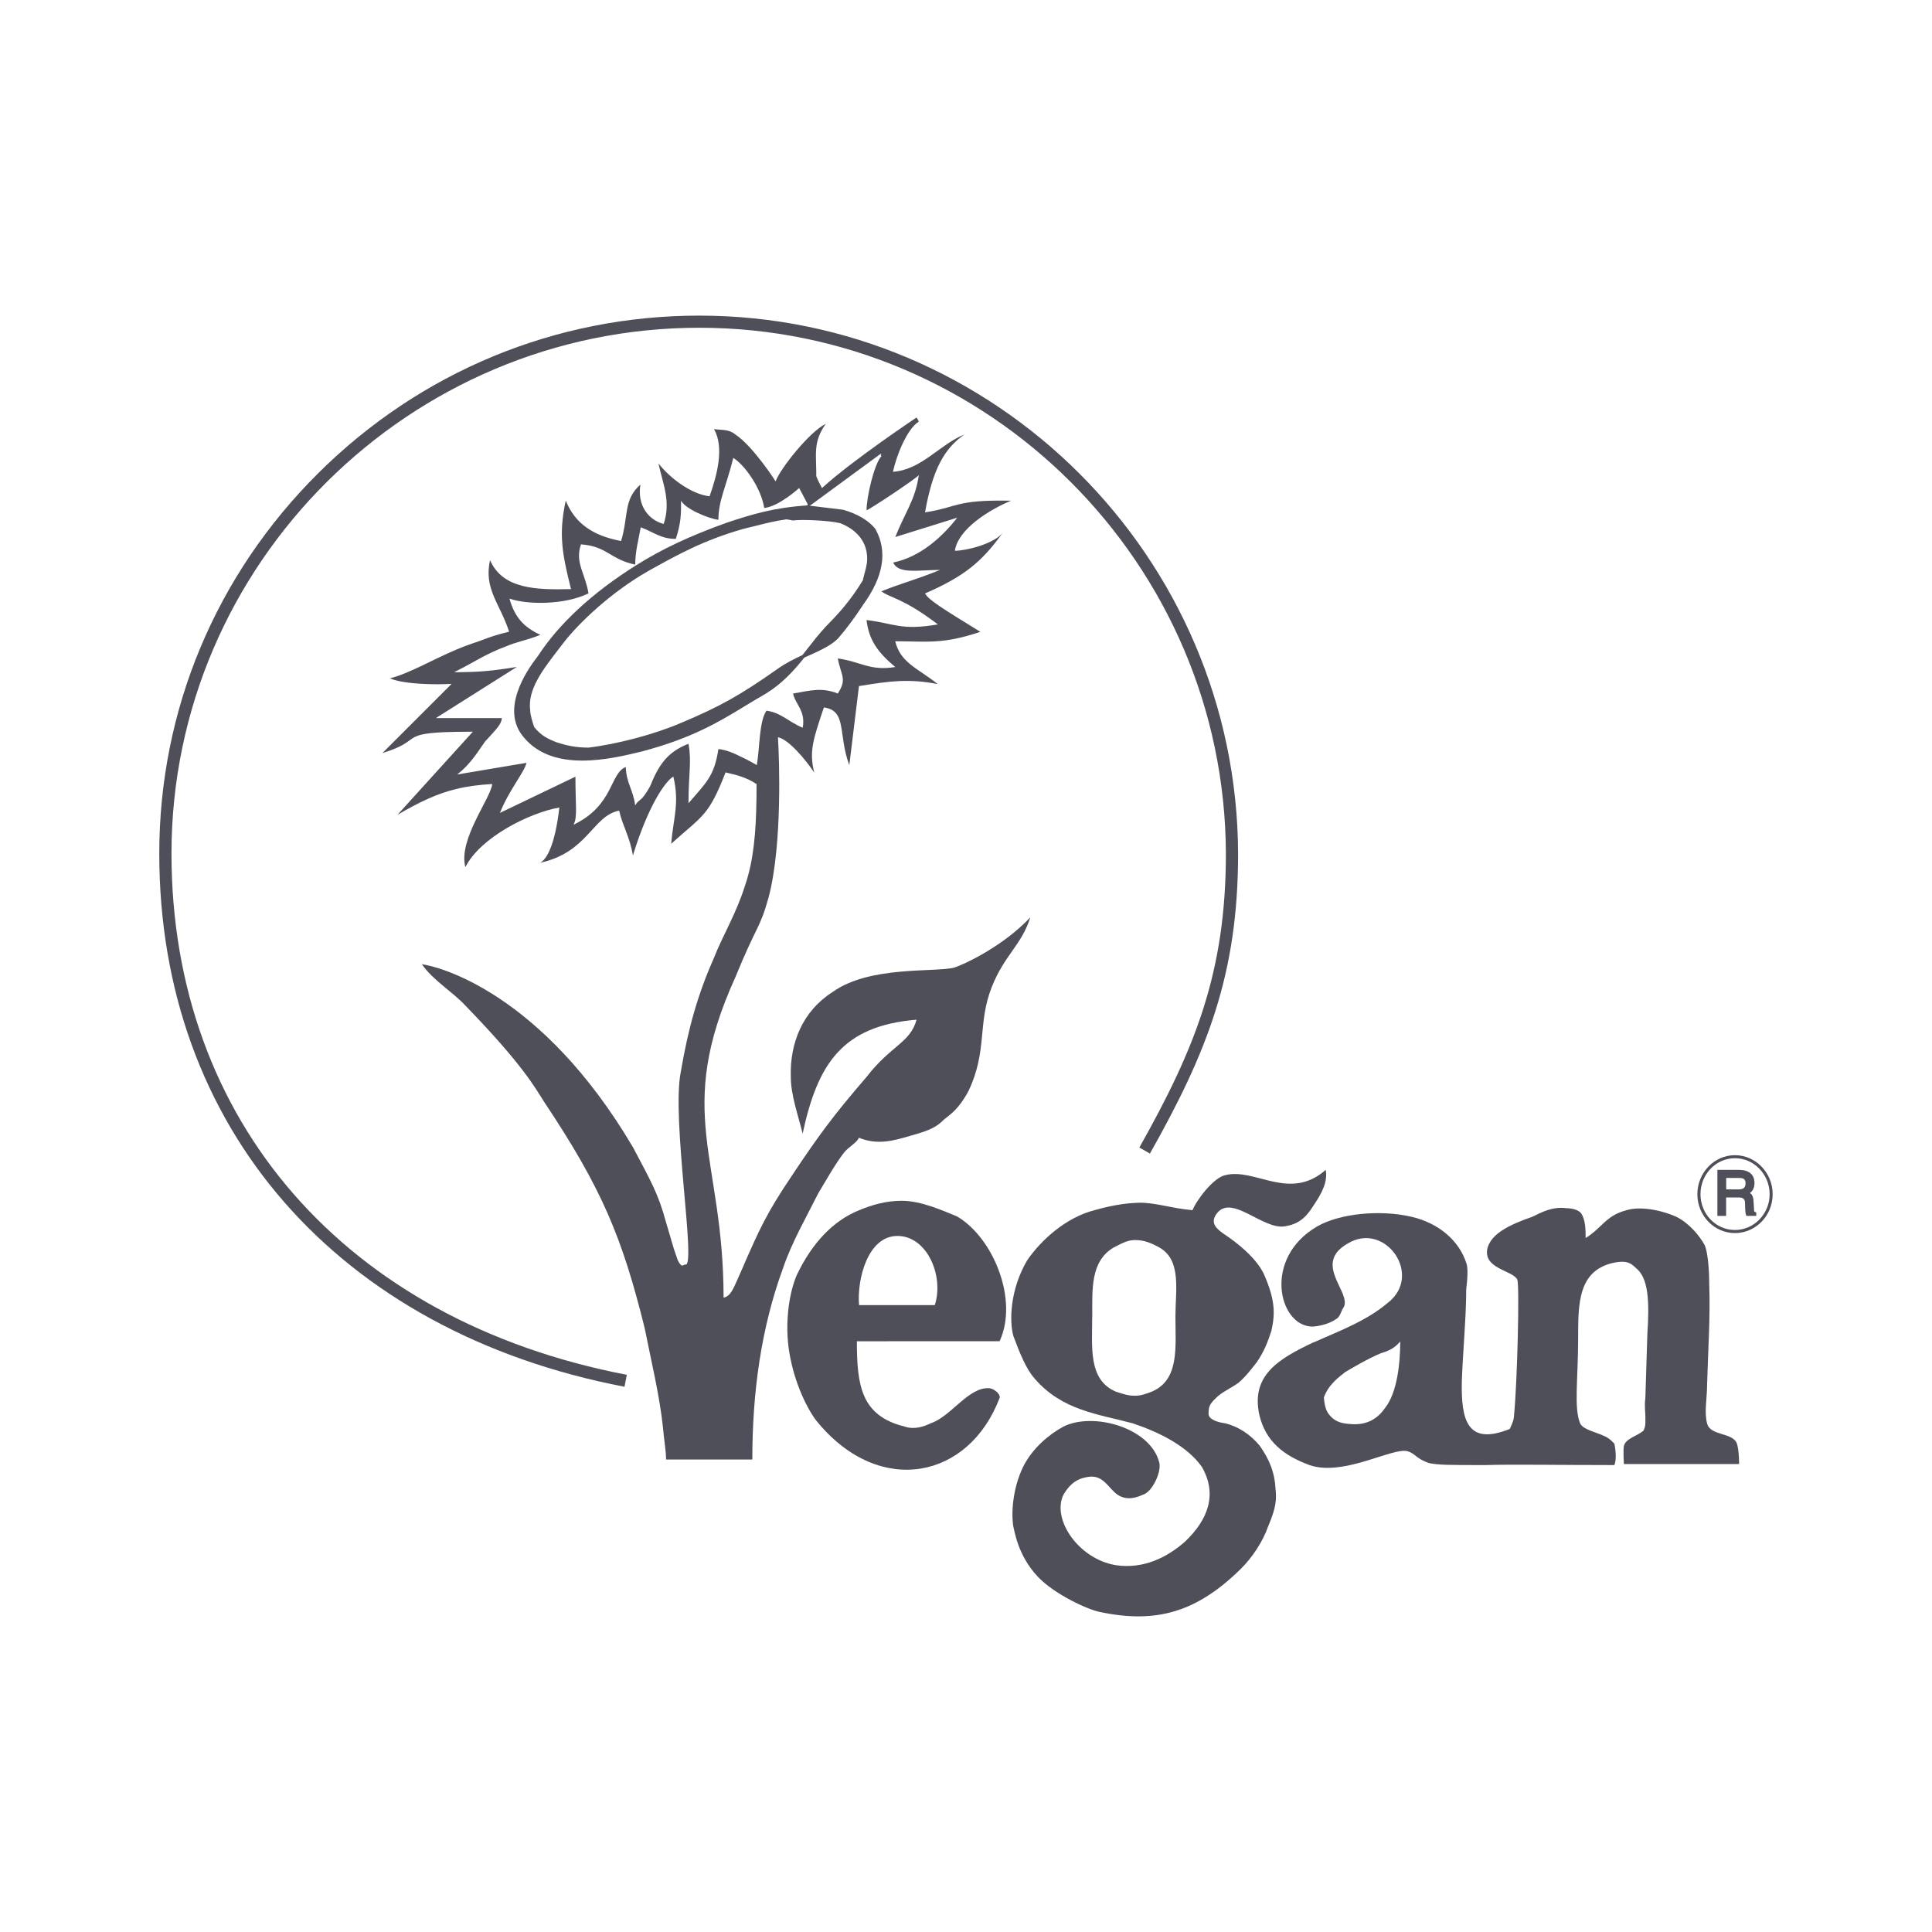 <svg viewBox="0 0 250 250" xmlns="http://www.w3.org/2000/svg" id="Layer_1"><defs><style>.cls-1{fill-rule:evenodd;}.cls-1,.cls-2{fill:#4f4f5a;stroke-width:0px;}</style></defs><path d="M80.82,179.45c-37.14-7.13-60.21-33.57-60.21-69,0-18.55,7.3-36.02,20.55-49.2,13.23-13.16,30.75-20.41,49.32-20.41,38.3,0,69.58,31.23,69.73,69.61,0,15.62-4.01,25.7-11.41,38.82l-1.37-.78c7.27-12.89,11.2-22.77,11.2-38.04-.14-37.51-30.71-68.04-68.15-68.04S22.19,72.93,22.19,110.45c0,34.62,22.58,60.47,58.92,67.45l-.3,1.55Z" class="cls-2"></path><path d="M227.15,156.86c-.17-.09-.18-.12-.18-.4l-.06-1c-.02-.63-.22-.92-.46-1.08.29-.24.58-.6.58-1.3,0-1.1-.72-1.7-2.02-1.7h-2.78v5.96h1.13v-2.39h1.65c.66,0,.8.32.8.8,0,.72.04,1.21.12,1.45l.05.13h1.28v-.43l-.1-.06ZM225.87,153.14c0,.54-.28.77-.94.77h-1.56v-1.48h1.68c.5,0,.83.12.83.71Z" class="cls-2"></path><path d="M224.5,159.56c-2.68,0-4.86-2.25-4.86-5.03s2.18-5.05,4.86-5.05,4.88,2.27,4.88,5.05-2.19,5.03-4.88,5.03ZM224.5,149.87c-2.46,0-4.46,2.09-4.46,4.66s2,4.63,4.46,4.63,4.49-2.08,4.49-4.63-2.01-4.66-4.49-4.66Z" class="cls-2"></path><path d="M113.32,68.52c-.76-1.07-2.33-2.03-4.23-2.56l-4.28-.52-.34-.04h-.02c-4.3.29-7.13,1.14-10.39,2.23-4.82,1.73-8.34,3.38-11.77,5.53-5.67,3.57-9.96,7.54-12.72,11.78-1.55,1.97-4.82,6.92-1.81,10.45,1.91,2.32,4.73,3.03,7.59,3.03s5.67-.69,7.67-1.17c6.54-1.73,9.99-3.83,13.33-5.86.88-.53,1.78-1.08,2.71-1.61,2.17-1.33,3.67-3,5.02-4.69.22-.1.45-.21.67-.3,1.45-.66,2.82-1.28,3.7-2.18,1.07-1.24,2.22-2.78,3.22-4.33,2.65-3.63,3.2-6.9,1.65-9.74ZM111.82,74.41c-.09.34-.15.54-.16.67-1.71,2.78-3.16,4.33-4.86,6.06h0c-.81.88-1.55,1.82-2.26,2.73-.23.3-.47.6-.71.9-1.07.49-2.21,1.07-3.25,1.81-4.85,3.41-7.42,4.85-12.52,6.99-3.38,1.45-8.17,2.72-11.91,3.17-1.64,0-2.82-.27-4.08-.67-1.1-.42-2.02-.84-2.94-1.98-.25-.71-.52-1.63-.52-2.15-.38-2.7,1.64-5.31,3.77-8.06.2-.26.4-.51.59-.77,2.1-2.69,6.27-6.57,10.85-9.18l.12-.07c3.64-2.03,7.07-3.95,12.24-5.42.46-.11.92-.22,1.39-.34,1.33-.34,2.69-.69,4.21-.9l.83.15h.03c.8-.15,4.47-.04,6.09.35,2.3.91,3.53,2.58,3.48,4.7,0,.6-.23,1.42-.4,2.02Z" class="cls-2"></path><path d="M170.05,173.68c3.01-1.36,6.7-2.7,9.49-5.06,4.69-3.58-.28-10.62-5.11-7.73-4.69,2.64.54,6.36-.57,8.29-.26.26-.4,1.22-.97,1.51-.94.68-2.47.97-3.15.97-4.29-.14-6.36-8.83.68-12.95,2.9-1.68,8.15-2.22,12.27-1.25,3.47.82,6.08,3.04,7.04,5.94.28.68.14,2.22,0,3.44,0,3.47-.43,8.01-.57,11.87-.11,5.08.71,8.41,6.22,6.19,0-.14.54-.97.54-1.79.43-4.54.71-16.53.43-17.5-.54-1.25-4.54-1.39-3.86-4.15.54-1.79,2.61-2.9,5.79-4.01,1.11-.54,2.61-1.36,4.4-1.11.57,0,1.53.14,1.93.68.57.85.57,2.22.57,3.18,2.07-1.25,2.61-2.9,5.23-3.58,1.65-.54,4.29-.14,6.48.82,1.68.82,3.04,2.47,3.72,3.72.43,1.11.57,3.47.57,5.26.14,3.86-.14,7.98-.28,12.67,0,1.93-.4,3.61,0,5.11.43,1.65,3.32,1.11,3.86,2.61.28.82.28,2.64.28,2.64h-14.91s-.11-1.68,0-2.36c.28-.97,1.68-1.25,2.5-1.93.14-.14.28-.68.28-.97v-.82c0-.82-.14-1.39,0-2.47.11-3.18.11-4.01.26-8.29.28-4.26.14-7.3-1.51-8.55-.68-.68-1.25-.97-2.76-.68-4.69.97-4.69,5.23-4.69,9.8,0,5.37-.57,8.95.26,11.02.43.82,2.07,1.11,3.18,1.65.68.28,1.25.97,1.25.97,0,0,.4,1.79,0,2.76-7.04,0-13.24-.11-16.7,0-4.69,0-6.05,0-7.3-.26-1.65-.57-1.79-1.25-2.76-1.53-1.93-.54-8.29,3.32-12.7,1.79-3.29-1.22-5.65-3.01-6.48-6.48-1.11-5.08,2.39-7.24,7.07-9.43ZM171.84,182.85c.6.85,1.31,1.28,2.56,1.39,1.59.2,3.47-.03,4.86-2.1,1.51-1.93,1.93-5.65,1.93-8.55-.82.97-1.65,1.25-2.53,1.53-1.65.68-3.69,1.9-4.57,2.41-.85.68-2.18,1.62-2.78,3.3.03.62.19,1.53.53,2.01Z" class="cls-1"></path><path d="M133.92,178.39h-.03c-1.11-1.22-1.93-3.3-2.76-5.51-.54-1.93-.43-6.05,1.79-9.8,1.79-2.61,4.97-5.51,8.69-6.48,2.9-.82,4.83-.97,6.22-.97,2.33.14,3.58.68,6.48.97.54-1.36,2.76-4.26,4.26-4.54,3.86-.97,8.29,3.44,12.98-.68.26,1.51-.43,2.9-1.53,4.54-1.11,1.79-2.07,2.47-3.72,2.76-2.9.54-7.04-4.4-8.95-1.51-.71,1.08,0,1.79.97,2.47,1.9,1.25,4.26,3.18,5.23,5.23,1.39,3.18,1.51,4.97.97,7.33-.43,1.36-.97,2.76-1.93,4.12-.68.85-1.39,1.82-2.36,2.64-.97.68-2.19,1.22-2.87,1.93-.85.82-.97,1.11-.97,2.07,0,.68,1.08,1.08,2.19,1.22,1.65.43,3.18,1.39,4.43,2.9,1.36,1.93,1.93,3.58,2.04,5.51.14,1.39.14,2.36-.97,4.97-.68,1.93-2.04,4.01-3.58,5.51-5.65,5.54-10.88,7.04-18.07,5.54-1.65-.28-6.05-2.36-8.12-4.57-2.64-2.76-3.04-6.05-3.18-6.48-.28-1.65-.14-4.83,1.25-7.73,1.22-2.47,3.44-4.26,5.23-5.23,3.86-1.93,11.3.14,12.41,4.69.28,1.25-.97,3.86-2.19,4.15-.57.26-1.93.82-3.18,0-1.11-.71-1.79-2.5-3.58-2.36-1.39.14-2.5.68-3.47,2.36-1.51,3.15,1.93,8.27,6.76,9.09,3.58.54,6.62-.97,8.98-3.04,2.9-2.76,4.26-6.05,2.19-9.66-1.93-2.76-5.65-4.54-8.95-5.65-4.54-1.22-9.12-1.65-12.7-5.79h.03ZM141.33,170.41c0,3.86-.54,8.12,3.04,9.66.82.26,1.53.54,2.5.54.82,0,1.51-.28,2.19-.54,3.58-1.53,3.04-5.79,3.04-9.66,0-3.47.82-7.33-2.07-8.98-.97-.54-1.93-.97-3.15-.97-1.11,0-1.93.57-2.78.97-3.01,1.79-2.76,5.4-2.76,8.98Z" class="cls-1"></path><path d="M114.97,173.56h-4.09c0,5.79.57,9.66,6.22,11.05,1.22.4,2.47,0,3.3-.43,2.64-.82,4.97-4.83,7.7-4.54.68.14,1.39.82,1.25,1.25-3.98,10.48-15.42,12.81-23.43,3.29-1.22-1.36-2.87-4.69-3.58-8.12-.97-4.29-.26-8.83.82-11.19,1.93-3.98,4.57-6.87,8.01-8.27,1.65-.68,3.44-1.22,5.51-1.22,2.61,0,5.51,1.36,7.19,2.04,4.66,2.76,7.95,10.77,5.48,16.13h-14.37ZM120.96,168.88c1.22-3.72-.97-8.95-4.83-8.95s-5.25,5.65-4.97,8.95h9.8Z" class="cls-1"></path><path d="M123.58,125.19c-2.61.68-11.02-.28-15.85,3.18-3.87,2.47-5.54,6.59-5.4,10.99,0,2.36.96,4.97,1.53,7.33,1.93-8.98,5.09-13.95,14.74-14.74-.82,3.01-3.29,3.29-6.47,7.41-4.29,4.97-6.22,7.59-9.8,12.98-3.16,4.69-4.12,6.9-5.94,11.02,0,0-.4.97-.97,2.22-.4.82-.82,2.19-1.79,2.33,0-18.21-6.47-23.86,1.53-41.47,2.76-6.76,3.15-6.22,4.26-10.19.26-.96.48-2.01.65-3.11,1.23-7.61.6-17.74.6-17.74,1.39.28,3.58,2.9,4.69,4.57-.68-2.75-.14-4.29,1.25-8.43,3.04.43,1.79,3.46,3.29,7.47l1.25-10.23c4.15-.68,6.47-.97,10.2-.26-2.62-2.07-4.83-2.75-5.51-5.54,4.15,0,6.08.43,11.02-1.22-4.94-3.04-6.73-4.15-7.16-4.97,5.03-2.18,7.37-4.09,10.04-7.84-1.13,1.43-4.73,2.32-6.18,2.32.43-2.9,4.66-5.4,7.27-6.48-7.27-.14-6.73.82-11.13,1.51.97-5.51,2.47-8.27,5.11-10.08-3.18,1.25-5.54,4.57-9.26,4.83.43-2.04,1.79-5.51,3.32-6.48,0-.14-.14-.39-.28-.54,0,0-8.31,5.54-12.22,9.12,0,0,0,0,0,.01h-.02s0,0,.01-.01c-.3-.57-.84-1.59-.73-1.68,0-2.75-.43-4.29,1.22-6.62-2.05.97-5.91,5.8-6.48,7.44,0,0-2.9-4.54-5.23-6.08-.82-.68-1.68-.54-2.75-.68,1.36,2.36.4,5.94-.57,8.69-2.47-.28-5.23-2.47-6.62-4.26.57,2.62,1.65,4.94.68,7.84-2.04-.54-3.44-2.47-3.01-5.09-2.22,1.93-1.53,4.12-2.5,7.3-3.58-.68-5.94-2.21-7.16-5.23-.97,4.4-.43,7.02.68,11.45-4.54.11-8.84,0-10.48-3.75-.82,3.75,1.25,5.54,2.47,9.26-2.75.68-3.01.97-4.69,1.5-.75.25-1.47.53-2.17.83-3.19,1.35-5.98,3.04-8.56,3.71,1.93.82,6.19.82,7.98.71l-8.95,8.95c5.45-1.65,1.88-2.6,9.53-2.74.64-.01,1.36-.02,2.17-.02l-2.17,2.39-7.6,8.38c2.94-1.73,5.18-2.76,7.6-3.35,1.43-.35,2.93-.55,4.67-.65-.14,1.79-4.43,7.18-3.47,10.76,1.93-3.86,8.3-7.04,12.16-7.72-.57,4.97-1.68,6.76-2.5,7.16,6.22-1.36,6.76-6.05,10.23-6.76.54,2.21,1.36,3.32,1.79,5.8,2.04-6.62,4.26-9.66,5.23-10.2.82,3.44,0,5.37-.28,8.69,4.15-3.72,4.83-3.58,7.04-9.23.85.2,1.48.34,2.1.57.57.2,1.16.45,1.91.94,0,4.83-.21,8.47-1.05,11.66-.14.54-.3,1.06-.48,1.58-1.08,3.46-2.9,6.47-3.98,9.23-2.08,4.71-3.33,9.09-4.29,14.74-1.25,6.08,2.07,25.51.57,24.96-.28,0-.43.54-.97-.57-.71-1.93-.85-2.75-1.53-4.94-.97-3.61-1.93-5.25-4.26-9.66-11.87-20.11-25.25-23.43-27.32-23.69,1.39,2.04,4,3.58,5.65,5.37,7.47,7.7,8.98,10.59,10.23,12.53,7.44,11.16,10.06,17.5,12.96,29.23.82,4.15,1.93,8.69,2.36,12.84.11,1.36.4,3.04.4,4.12h11.16c0-8.55,1.1-16.96,4-24.83,1.11-3.29,3.04-6.62,4.54-9.63.85-1.39,2.07-3.61,3.32-5.25.68-.82,1.65-1.25,1.93-1.93,2.36.97,4.4.43,6.76-.28,2.47-.68,3.3-1.11,4.26-2.08.85-.68,1.93-1.36,3.18-3.72,2.47-5.23,1.11-8.69,3.01-13.46,1.65-4.15,3.86-5.4,4.97-8.98-3.61,3.86-8.81,6.19-9.77,6.48ZM96,97.98c-1.05-.54-2.1-.97-3.04-1.05-.54,3.58-1.65,4.4-3.87,7.01,0-3.86.43-5.37,0-7.7-2.75,1.08-3.86,2.75-4.97,5.51-1.22,2.19-1.36,1.5-1.93,2.47-.26-2.08-1.11-2.75-1.22-4.97-2.07.82-1.53,4.97-6.76,7.47.54-.97.25-2.5.25-6.22l-9.77,4.69c1.22-3.04,3.15-5.23,3.44-6.48l-8.98,1.51c1.81-1.37,2.9-3.29,3.61-4.26,1.65-1.79,2.08-2.22,2.19-3.04h-8.55l2.66-1.68,7.82-4.94c-3.19.52-4.84.67-7.82.68h-.3c.1-.05.2-.09.3-.15,2.17-1.07,3.82-2.23,6.32-3.15,1.65-.71,2.47-.71,4.54-1.53-2.07-.97-3.29-2.19-4-4.69,2.36.82,7.19.82,10.23-.68-.43-2.62-1.79-4-.97-6.34,3.44.26,3.72,1.93,7.02,2.62,0-1.79.43-3.18.71-4.83,1.79.68,2.61,1.5,4.54,1.5.68-2.07.68-3.15.68-4.94.57,1.08,3.58,2.33,4.83,2.47,0-2.47.96-4.15,1.93-8.01,1.51.97,3.58,3.87,4,6.48,1.88-.17,4.52-2.58,4.52-2.58l1.1,2.08v.06s-.03.07-.05.11c-.05.13-.07.24-.06.34l.4-.3,9.2-6.75c.26,0-.23.03.06.32-.97,1.08-1.93,5.37-1.93,7.01.28,0,6.47-4.12,6.76-4.54-.43,3.18-1.79,4.83-3.04,8.01l8.01-2.5c-1.93,2.5-4.83,5.11-8.29,5.8.71,1.53,3.18.96,6.08.96-3.87,1.53-4.83,1.65-7.59,2.76.97.82,2.76.82,7.3,4.29-4.83.82-5.65-.14-9.23-.57.28,2.5,1.39,4.15,3.72,6.08-3.29.54-4.4-.68-7.44-1.11.4,2.22,1.25,2.61,0,4.54-2.07-.82-3.46-.4-5.79,0,.28,1.39,1.65,2.22,1.25,4.43-1.93-.82-2.75-1.93-4.69-2.21-.96,1.39-.85,4.69-1.25,7.04-.6-.34-1.25-.71-1.93-1.02Z" class="cls-1"></path></svg>